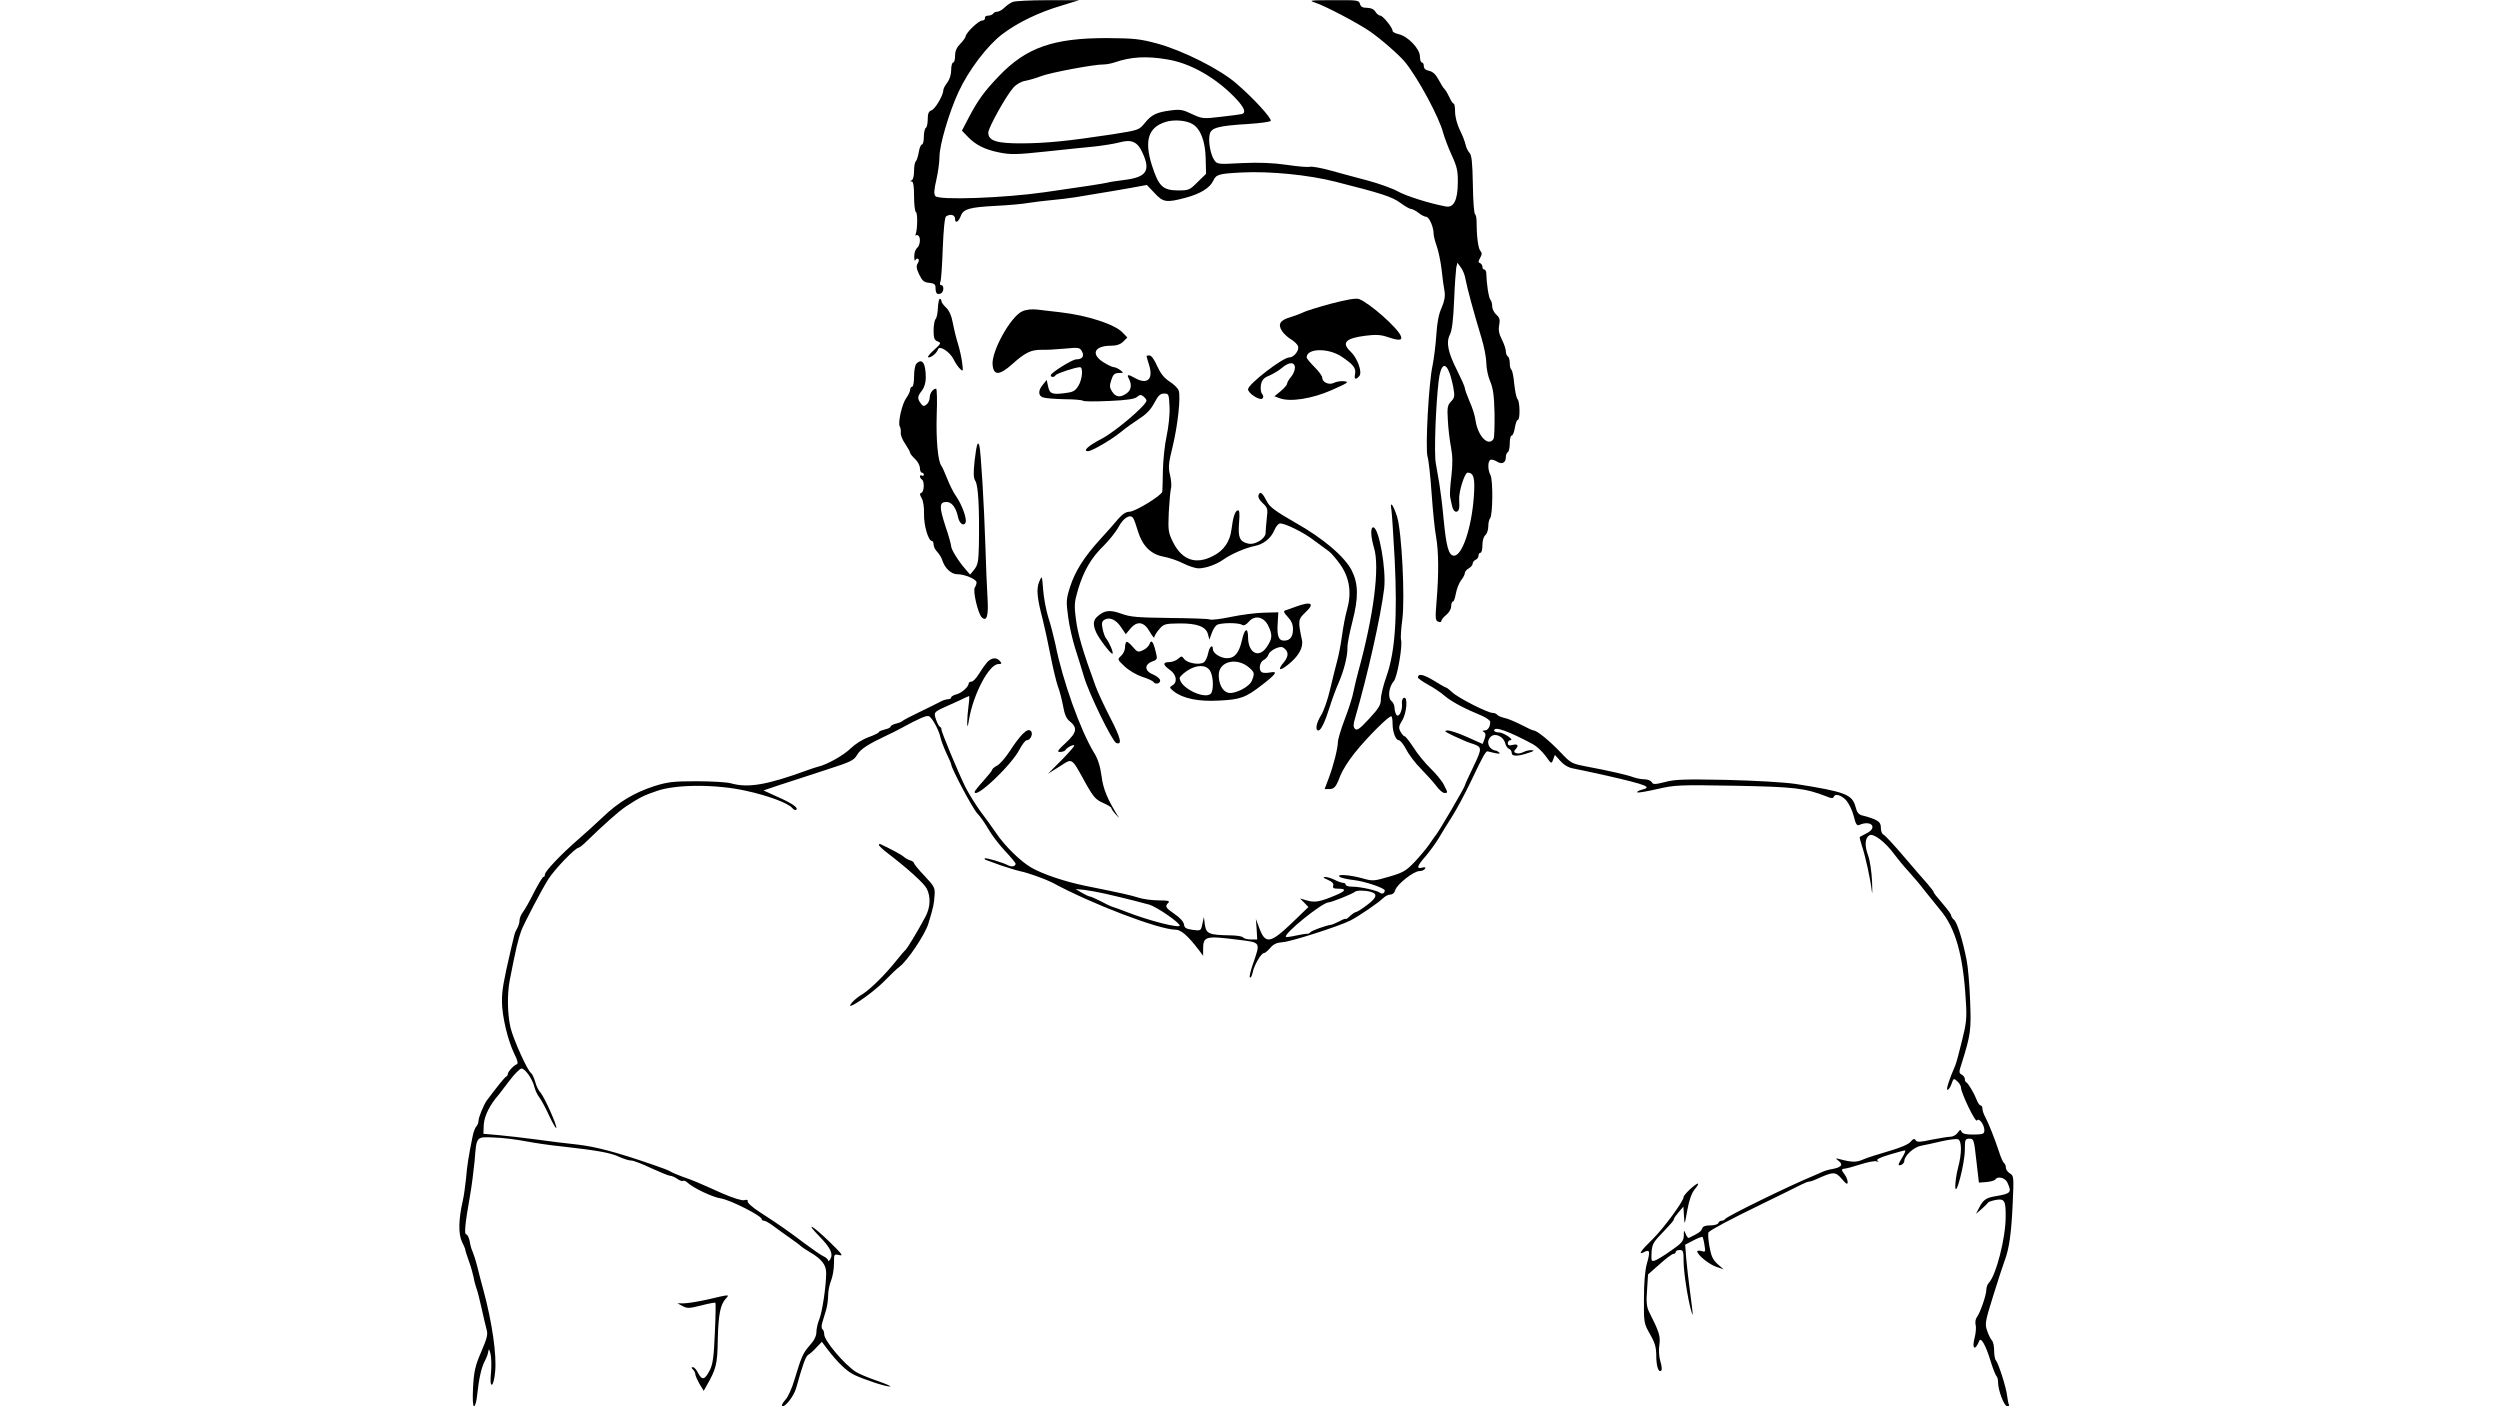 <?xml version="1.0" encoding="UTF-8" standalone="no"?>
<svg
   version="1.0"
   width="1280pt"
   height="720pt"
   viewBox="0 0 1280 720"
   preserveAspectRatio="xMidYMid meet"
   id="svg38"
   sodipodi:docname="terrybuff.svg"
   inkscape:version="1.2.2 (b0a8486541, 2022-12-01)"
   xmlns:inkscape="http://www.inkscape.org/namespaces/inkscape"
   xmlns:sodipodi="http://sodipodi.sourceforge.net/DTD/sodipodi-0.dtd"
   xmlns="http://www.w3.org/2000/svg"
   xmlns:svg="http://www.w3.org/2000/svg">
  <defs
     id="defs42" />
  <sodipodi:namedview
     id="namedview40"
     pagecolor="#ffffff"
     bordercolor="#000000"
     borderopacity="0.25"
     inkscape:showpageshadow="2"
     inkscape:pageopacity="0.0"
     inkscape:pagecheckerboard="0"
     inkscape:deskcolor="#d1d1d1"
     inkscape:document-units="pt"
     showgrid="false"
     inkscape:zoom="0.353125"
     inkscape:cx="218.0531"
     inkscape:cy="191.15044"
     inkscape:window-width="1496"
     inkscape:window-height="842"
     inkscape:window-x="0"
     inkscape:window-y="0"
     inkscape:window-maximized="0"
     inkscape:current-layer="g36" />
  <g
     transform="translate(0,720) scale(0.1,-0.1)"
     fill="#000000"
     stroke="none"
     id="g36">
    <path
       d="M5185 7190 c-11 -4 -30 -17 -42 -29 -12 -12 -29 -21 -37 -21 -8 0 -18 -4 -21 -10 -3 -5 -15 -10 -26 -10 -10 0 -18 -6 -16 -12 1 -7 -5 -13 -14 -13 -18 0 -82 -61 -85 -81 -1 -7 -14 -25 -28 -39 -18 -18 -26 -37 -26 -60 0 -19 -4 -35 -10 -35 -5 0 -10 -17 -10 -39 0 -23 -8 -48 -20 -64 -11 -14 -20 -31 -20 -38 0 -26 -42 -98 -61 -104 -14 -5 -19 -16 -19 -45 0 -21 -4 -42 -10 -45 -5 -3 -10 -24 -10 -46 0 -21 -4 -39 -10 -39 -5 0 -13 -18 -16 -40 -4 -22 -11 -43 -15 -46 -5 -3 -9 -25 -9 -49 0 -25 -5 -45 -12 -48 -10 -4 -10 -6 0 -6 8 -1 12 -23 12 -75 0 -41 4 -77 9 -81 10 -5 9 -87 -1 -115 -2 -8 -3 -12 -1 -7 3 4 9 5 14 1 14 -8 11 -50 -6 -64 -8 -7 -15 -27 -14 -44 0 -17 3 -25 6 -18 2 6 9 10 14 7 5 -4 4 -14 -2 -23 -9 -14 -7 -27 7 -57 16 -33 25 -41 52 -43 26 -3 32 -8 32 -26 0 -28 8 -36 26 -29 17 6 19 43 3 43 -7 0 -8 7 -4 18 4 9 9 87 12 172 4 98 10 158 17 162 22 15 46 8 46 -13 0 -25 18 -16 30 17 13 34 45 43 178 50 64 3 140 10 167 15 28 4 79 11 115 14 36 3 92 10 125 15 33 6 87 15 120 20 33 5 102 17 154 26 l93 17 39 -41 c44 -48 60 -51 161 -24 74 20 123 50 140 87 15 32 27 36 148 42 141 7 340 -12 480 -48 233 -59 286 -76 329 -107 24 -18 49 -32 56 -32 7 0 24 -9 38 -20 14 -11 31 -20 39 -20 15 0 38 -52 38 -86 0 -10 7 -39 16 -64 9 -25 20 -79 25 -120 4 -41 11 -91 15 -111 4 -26 0 -50 -15 -85 -15 -32 -23 -77 -27 -138 -3 -50 -12 -120 -19 -156 -20 -88 -38 -425 -26 -468 6 -18 15 -104 21 -190 6 -86 16 -186 23 -222 13 -74 14 -190 2 -331 -7 -84 -6 -97 9 -102 9 -4 16 -2 16 4 0 6 11 20 25 31 14 11 25 30 25 44 0 13 4 24 9 24 5 0 11 19 15 41 4 23 16 53 26 67 11 13 20 31 20 38 0 7 9 18 20 24 11 6 20 17 20 24 0 8 7 16 15 20 8 3 15 12 15 21 0 8 5 15 10 15 6 0 10 17 10 39 0 22 6 44 15 51 8 7 15 27 15 44 0 18 4 36 9 42 14 13 16 197 2 222 -14 26 -14 69 -1 77 6 4 21 0 34 -8 26 -17 46 -7 46 24 0 10 5 21 10 24 6 3 10 24 10 46 0 21 4 39 10 39 5 0 13 18 16 40 4 22 10 40 15 40 13 0 11 94 -1 106 -6 6 -13 41 -17 78 -3 36 -10 69 -14 72 -5 3 -9 18 -9 34 0 16 -4 32 -10 35 -5 3 -10 15 -10 26 0 11 -9 38 -20 60 -15 29 -19 49 -14 75 5 28 2 38 -15 53 -11 10 -21 29 -21 43 0 13 -4 28 -9 33 -9 10 -20 84 -21 133 0 12 -5 22 -10 22 -6 0 -10 6 -10 14 0 8 -6 16 -12 19 -10 3 -10 9 0 26 10 18 11 26 1 37 -11 14 -19 76 -19 151 0 18 -4 34 -8 37 -5 3 -10 71 -11 152 -2 112 -6 150 -17 161 -7 8 -17 26 -20 41 -3 15 -16 50 -30 77 -14 29 -24 68 -24 93 0 23 -3 42 -8 42 -4 0 -13 14 -20 30 -8 17 -19 36 -25 43 -7 6 -21 29 -32 50 -14 26 -29 40 -47 44 -19 4 -28 12 -28 24 0 11 -4 19 -10 19 -5 0 -10 14 -10 31 0 39 -62 104 -109 114 -17 4 -31 11 -31 17 0 17 -50 78 -63 78 -7 0 -18 9 -25 20 -8 13 -23 20 -43 20 -22 0 -32 5 -36 20 -5 19 -13 20 -137 19 -121 0 -128 -1 -91 -13 49 -16 213 -102 275 -144 56 -38 154 -123 184 -160 68 -84 175 -284 195 -362 7 -25 26 -76 44 -115 27 -59 32 -81 31 -142 -1 -89 -21 -128 -62 -120 -81 15 -203 53 -247 78 -27 15 -95 39 -150 54 -55 14 -140 38 -189 51 -50 14 -99 23 -110 20 -10 -3 -64 2 -118 10 -71 10 -137 13 -228 9 -127 -7 -129 -6 -144 17 -19 29 -31 99 -22 132 8 32 45 42 194 51 62 4 115 11 118 16 7 12 -88 116 -174 190 -84 74 -275 170 -407 206 -89 24 -118 27 -260 28 -271 0 -410 -48 -549 -193 -76 -79 -108 -123 -156 -214 l-35 -67 30 -31 c40 -42 87 -66 163 -81 54 -11 88 -11 235 5 95 10 208 22 252 26 44 5 101 14 127 21 62 17 93 3 118 -54 42 -91 20 -124 -91 -138 -40 -5 -80 -11 -89 -14 -13 -4 -136 -23 -320 -49 -208 -30 -543 -42 -561 -20 -8 10 -7 31 5 83 9 39 16 91 16 117 0 62 49 228 98 334 52 112 147 237 225 296 77 58 183 110 301 145 l91 28 -160 0 c-88 0 -169 -4 -180 -9z m790 -294 c108 -17 226 -80 323 -171 68 -65 88 -101 60 -109 -7 -2 -55 -8 -107 -14 -91 -11 -96 -10 -148 14 -45 22 -62 25 -106 19 -74 -9 -101 -22 -135 -64 -30 -37 -30 -37 -168 -59 -225 -34 -332 -45 -459 -46 -132 -1 -175 13 -175 55 0 25 93 192 129 231 14 16 40 31 60 34 20 4 56 14 81 24 46 18 274 61 321 60 14 0 40 5 57 11 82 28 161 33 267 15z m132 -332 c40 -25 64 -87 66 -174 l2 -80 -43 -42 c-41 -41 -45 -43 -102 -43 -77 1 -98 21 -133 131 -39 126 -17 193 72 220 42 13 106 8 138 -12z m1397 -796 c7 -40 43 -173 82 -301 13 -43 24 -100 24 -126 0 -27 9 -68 19 -92 15 -34 21 -72 23 -164 1 -66 -1 -126 -5 -132 -26 -42 -80 13 -92 93 -3 25 -17 69 -31 99 -13 31 -24 61 -24 68 0 7 -18 47 -39 89 -48 95 -58 145 -37 186 10 20 17 74 21 173 3 79 9 155 11 169 l6 25 18 -25 c10 -13 21 -41 24 -62z m-83 -476 c6 -15 15 -49 20 -76 8 -44 7 -52 -12 -72 -18 -19 -20 -31 -16 -96 2 -40 9 -102 16 -137 9 -48 9 -87 2 -150 -6 -47 -9 -95 -6 -106 2 -11 6 -32 10 -47 3 -16 12 -28 20 -28 15 0 19 16 16 62 -3 39 28 138 43 138 32 0 39 -29 32 -123 -11 -157 -59 -302 -101 -302 -28 0 -40 44 -54 190 -6 66 -16 145 -21 175 -5 30 -14 80 -19 110 -9 53 0 294 15 420 10 83 33 100 55 42z"
       id="path4" />
    <path
       d="M6814 5645 c-66 -18 -131 -38 -143 -45 -13 -6 -41 -17 -64 -24 -53 -15 -66 -36 -43 -71 10 -15 31 -34 47 -43 16 -10 32 -25 35 -35 7 -21 -21 -57 -45 -57 -33 0 -211 -137 -211 -163 0 -21 61 -60 74 -47 6 6 5 14 -2 23 -7 9 -9 27 -6 47 5 25 15 36 43 47 20 9 49 26 64 39 37 32 67 32 67 1 0 -13 -9 -34 -20 -47 -11 -13 -20 -28 -20 -34 0 -6 -14 -23 -32 -38 l-33 -27 27 -10 c54 -20 165 -3 267 42 83 37 91 42 63 45 -17 2 -40 -2 -52 -8 -24 -13 -60 2 -60 26 0 9 -18 33 -40 55 -22 22 -40 44 -40 49 0 48 113 50 182 2 59 -40 71 -57 66 -87 -6 -28 3 -32 22 -10 16 20 -10 92 -45 125 -48 45 -26 68 75 81 55 7 80 5 113 -6 58 -20 78 -19 70 3 -14 41 -160 170 -215 191 -16 5 -60 -2 -144 -24z"
       id="path8" />
    <path
       d="M4802 5623 c-1 -26 -6 -51 -12 -57 -5 -5 -10 -32 -10 -58 0 -40 4 -50 21 -56 19 -8 18 -10 -20 -45 -23 -20 -35 -37 -27 -37 16 0 42 22 49 42 7 21 60 -13 79 -51 9 -19 25 -42 34 -50 15 -15 16 -13 10 33 -3 26 -13 69 -21 95 -8 25 -20 73 -26 105 -7 39 -19 66 -35 81 -13 12 -24 27 -24 34 0 6 -4 11 -8 11 -4 0 -9 -21 -10 -47z"
       id="path10" />
    <path
       d="M5234 5606 c-59 -26 -158 -204 -152 -273 5 -57 35 -56 100 2 67 60 96 74 149 74 24 -1 78 2 120 6 73 7 78 6 89 -15 13 -24 1 -40 -30 -40 -20 0 -130 -69 -130 -81 0 -12 17 -12 25 0 5 9 102 41 124 41 18 0 13 -62 -8 -96 -16 -26 -27 -32 -70 -37 -66 -8 -77 -3 -85 36 l-7 32 -19 -24 c-26 -30 -25 -58 1 -66 11 -4 61 -8 109 -9 49 0 92 -4 95 -8 4 -4 64 -4 134 -1 91 4 131 10 143 21 14 12 20 12 33 2 8 -7 15 -16 15 -21 0 -23 -157 -157 -227 -194 -71 -37 -102 -65 -72 -65 19 0 119 58 169 99 24 20 67 50 94 68 35 22 58 46 76 80 20 38 31 48 50 48 24 0 25 -3 28 -68 2 -40 -5 -103 -15 -150 -10 -45 -18 -125 -19 -177 -1 -52 -2 -100 -3 -107 -2 -19 -139 -103 -168 -103 -17 0 -36 -12 -57 -36 -17 -21 -58 -67 -91 -103 -85 -93 -130 -165 -156 -245 -20 -63 -21 -75 -10 -155 6 -47 23 -120 36 -161 13 -41 34 -106 45 -145 26 -88 145 -331 165 -339 32 -12 24 24 -31 130 -31 60 -64 132 -74 159 -67 183 -92 270 -101 343 -10 75 -8 90 11 155 29 95 67 161 130 222 28 28 63 71 77 97 25 47 60 68 75 45 5 -7 15 -36 24 -66 23 -76 66 -119 131 -131 29 -5 75 -21 102 -35 28 -14 63 -25 77 -25 37 0 93 20 129 46 40 28 112 59 157 68 47 9 85 39 103 82 8 19 21 34 29 34 28 0 123 -47 174 -87 28 -21 61 -45 75 -55 13 -9 40 -41 61 -71 46 -67 57 -143 33 -228 -9 -30 -20 -90 -26 -134 -6 -44 -17 -102 -25 -130 -7 -27 -24 -93 -36 -145 -12 -52 -33 -112 -46 -132 -24 -38 -32 -78 -14 -78 13 0 34 43 58 120 11 36 31 90 44 120 29 65 48 142 47 185 -1 17 11 77 26 135 31 121 30 191 -4 259 -37 72 -148 166 -289 245 -99 57 -131 80 -144 106 -24 47 -36 57 -44 36 -4 -11 3 -25 21 -42 25 -23 27 -30 21 -77 -3 -29 -6 -62 -6 -75 0 -30 -55 -64 -90 -55 -43 10 -52 31 -46 106 4 51 2 67 -7 64 -14 -4 -24 -35 -32 -99 -8 -62 -40 -108 -95 -135 -87 -45 -156 -21 -202 67 -26 52 -28 61 -24 155 3 55 8 110 11 123 4 12 2 43 -4 68 -10 41 -9 59 13 148 26 107 42 252 31 286 -4 12 -24 32 -46 46 -28 18 -46 40 -64 79 -14 33 -30 55 -39 55 -9 0 -16 -1 -16 -2 0 -2 6 -24 14 -49 22 -72 -11 -100 -74 -64 -34 20 -43 18 -30 -4 16 -31 12 -59 -12 -75 -32 -23 -55 -20 -74 9 -13 20 -14 30 -4 60 9 28 17 35 38 35 26 1 26 1 8 15 -11 8 -26 15 -33 15 -7 0 -31 11 -53 25 -67 42 -47 85 39 85 28 0 48 7 62 21 l21 21 -24 25 c-39 42 -179 88 -318 104 -41 5 -95 11 -120 14 -28 3 -57 0 -76 -9z"
       id="path12" />
    <path
       d="M4692 5338 c-7 -7 -12 -36 -12 -65 0 -29 -4 -53 -10 -53 -5 0 -10 -7 -10 -15 0 -9 -9 -28 -20 -43 -22 -30 -44 -128 -33 -146 4 -6 6 -20 5 -31 -2 -12 9 -38 23 -58 14 -21 25 -41 25 -46 0 -4 11 -18 25 -31 14 -13 25 -34 25 -47 0 -13 5 -23 10 -23 6 0 10 -5 10 -11 0 -5 -4 -7 -10 -4 -5 3 -10 2 -10 -4 0 -5 5 -13 10 -16 14 -9 12 -62 -2 -68 -10 -3 -10 -9 1 -28 8 -13 13 -47 12 -82 -1 -58 22 -137 41 -137 4 0 8 -8 8 -18 0 -10 8 -27 19 -38 10 -11 22 -30 25 -41 13 -42 46 -73 77 -73 39 0 99 -26 99 -42 0 -7 -4 -19 -9 -26 -11 -17 16 -132 35 -152 26 -26 36 6 30 100 -3 47 -8 168 -11 270 -6 193 -23 485 -31 509 -8 25 -14 5 -24 -78 -7 -66 -6 -87 4 -104 15 -23 21 -142 18 -328 -2 -82 -5 -100 -23 -124 l-22 -27 -25 29 c-35 40 -72 100 -72 116 0 8 -13 55 -30 105 -32 98 -31 122 6 122 27 0 49 -29 59 -77 7 -34 30 -50 39 -28 7 20 -19 92 -50 136 -14 20 -34 61 -45 90 -12 30 -25 59 -29 64 -18 22 -28 135 -24 263 3 72 1 132 -3 132 -16 0 -33 -24 -33 -46 0 -12 -7 -28 -16 -35 -14 -11 -18 -10 -30 6 -18 25 -17 35 6 65 12 15 20 41 20 65 0 76 -18 103 -48 73z"
       id="path14" />
    <path
       d="M7124 4590 c3 -19 10 -135 17 -258 14 -292 2 -467 -41 -591 -17 -47 -30 -101 -30 -121 0 -29 -10 -46 -60 -100 -47 -51 -62 -62 -72 -52 -10 10 -10 21 0 55 65 223 131 519 149 664 11 99 -27 313 -56 313 -15 0 -13 -47 4 -105 30 -98 -1 -345 -81 -635 -8 -30 -19 -75 -24 -100 -4 -25 -24 -88 -44 -140 -20 -52 -36 -106 -36 -120 -1 -35 -24 -125 -48 -187 l-20 -53 23 0 c27 0 36 11 58 70 10 25 42 77 73 115 63 79 180 196 188 187 4 -3 6 -20 6 -38 0 -42 16 -84 32 -84 7 0 24 -21 38 -47 13 -27 47 -71 75 -99 27 -28 63 -67 78 -87 15 -21 34 -37 42 -37 19 0 19 0 -2 41 -9 19 -40 57 -68 84 -29 28 -68 76 -88 108 -20 31 -41 57 -45 57 -5 0 -14 11 -21 23 -11 20 -10 29 8 58 24 39 30 124 9 116 -7 -2 -12 -15 -10 -30 4 -35 -17 -75 -29 -56 -5 8 -9 24 -9 35 0 12 -7 28 -16 35 -20 16 -13 73 12 101 18 19 47 187 37 214 -2 7 0 54 7 103 14 112 -3 449 -27 526 -20 62 -38 84 -29 35z"
       id="path16" />
    <path
       d="M5321 4222 c-16 -37 -11 -85 18 -195 10 -40 28 -123 40 -185 12 -62 29 -132 37 -155 9 -23 21 -69 27 -102 7 -41 17 -65 33 -77 42 -34 38 -58 -18 -110 -43 -40 -48 -48 -31 -48 12 0 25 4 28 10 9 14 45 32 45 22 0 -4 -30 -39 -67 -76 l-68 -68 59 37 c69 44 59 51 134 -84 40 -72 53 -86 90 -102 23 -10 42 -22 42 -26 0 -4 10 -19 23 -33 12 -14 19 -21 15 -15 -56 88 -80 145 -88 211 -7 51 -18 87 -39 121 -69 113 -161 369 -197 553 -9 41 -25 104 -37 140 -11 36 -23 99 -26 140 -6 75 -6 75 -20 42z"
       id="path18" />
    <path
       d="M6635 4094 c-22 -8 -46 -17 -54 -19 -11 -4 -8 -12 12 -33 19 -20 27 -39 27 -63 0 -40 -15 -59 -46 -59 -28 0 -37 25 -32 93 l3 52 -75 -2 c-41 -1 -118 -11 -170 -22 -52 -11 -99 -16 -105 -13 -5 4 -98 7 -205 8 -167 2 -203 5 -249 22 -58 21 -87 18 -123 -15 -21 -19 -23 -41 -6 -80 14 -32 78 -116 84 -110 6 6 -16 57 -32 77 -7 8 -15 31 -19 52 -6 29 -3 38 12 46 26 14 59 -2 84 -41 l23 -34 24 29 c35 41 70 35 99 -17 13 -22 23 -35 23 -28 0 6 11 25 25 41 23 27 29 29 102 30 92 1 138 -16 148 -56 l7 -27 12 33 c6 18 18 37 26 42 19 12 110 13 129 1 9 -6 20 -1 35 16 31 36 78 25 100 -22 22 -45 20 -66 -7 -106 -41 -62 -96 -34 -97 48 0 54 -18 46 -31 -14 -15 -66 -37 -93 -77 -93 -32 0 -72 25 -72 46 0 28 -18 13 -24 -20 -4 -19 -13 -40 -21 -46 -20 -17 -86 -6 -102 16 -12 16 -14 16 -31 1 -10 -9 -31 -17 -45 -17 -35 0 -34 -14 3 -40 34 -24 40 -63 13 -79 -17 -10 -16 -12 7 -31 46 -36 126 -53 230 -47 111 5 138 15 224 82 71 55 80 70 39 62 -15 -3 -33 -3 -40 0 -20 8 -16 51 6 63 11 5 22 18 26 29 6 21 58 46 74 36 29 -18 31 -43 5 -75 -35 -41 -24 -49 21 -13 53 42 79 87 71 126 -21 99 -20 106 17 141 51 47 32 59 -48 30z m-236 -315 c24 -22 25 -28 11 -63 -12 -33 -88 -71 -122 -63 -29 8 -48 44 -48 91 0 72 96 93 159 35z m-205 -11 c16 -23 21 -83 10 -112 -18 -47 -164 19 -164 73 0 6 17 22 37 36 48 32 96 33 117 3z"
       id="path20" />
    <path
       d="M5767 3913 c-4 -3 -7 -17 -7 -29 0 -13 -9 -32 -20 -42 -20 -18 -19 -19 18 -54 21 -20 60 -43 89 -53 29 -9 55 -21 58 -26 10 -15 35 -10 35 7 0 8 -16 22 -35 30 -45 18 -48 51 -6 67 27 10 28 12 18 51 -12 51 -23 64 -31 39 -4 -11 -19 -26 -34 -32 -25 -12 -29 -10 -53 18 -14 17 -29 28 -32 24z"
       id="path22" />
    <path
       d="M5053 3808 c-11 -13 -30 -40 -42 -60 -13 -21 -29 -38 -37 -38 -8 0 -14 -4 -14 -8 0 -18 -37 -51 -63 -57 -15 -4 -27 -11 -27 -16 0 -5 -7 -9 -16 -9 -9 0 -28 -6 -42 -14 -15 -8 -63 -32 -107 -53 -44 -21 -82 -41 -85 -45 -3 -3 -18 -10 -33 -13 -15 -4 -27 -11 -27 -15 0 -5 -13 -11 -30 -15 -16 -4 -30 -10 -30 -13 0 -4 -24 -16 -52 -26 -31 -11 -69 -35 -93 -58 -35 -35 -121 -83 -165 -93 -8 -2 -33 -10 -55 -18 -208 -76 -305 -93 -395 -67 -19 5 -97 10 -172 10 -119 0 -148 -3 -218 -25 -102 -33 -183 -81 -264 -159 -35 -33 -93 -86 -128 -116 -86 -75 -168 -161 -168 -177 0 -7 -3 -13 -8 -13 -4 0 -25 -35 -47 -77 -21 -43 -47 -89 -57 -102 -10 -13 -18 -32 -18 -43 0 -11 -5 -29 -12 -41 -7 -12 -13 -26 -14 -32 -1 -5 -9 -39 -18 -75 -39 -169 -46 -209 -46 -267 0 -75 30 -200 63 -268 17 -33 21 -51 13 -54 -15 -5 -46 -38 -46 -50 0 -5 -4 -11 -8 -13 -7 -2 -50 -56 -100 -123 -15 -21 -42 -86 -42 -103 0 -10 -5 -23 -11 -29 -6 -6 -15 -29 -19 -50 -21 -103 -29 -154 -34 -218 -4 -38 -11 -90 -17 -115 -21 -91 -23 -167 -4 -207 10 -21 18 -39 17 -40 -1 -2 7 -27 17 -55 11 -29 22 -69 26 -88 3 -19 10 -44 14 -55 5 -11 16 -56 26 -100 10 -44 21 -94 26 -111 8 -26 3 -45 -27 -115 -31 -72 -37 -98 -42 -182 -3 -62 -1 -97 5 -97 6 0 13 26 16 57 9 86 22 144 41 178 9 17 16 39 17 50 1 11 5 5 10 -15 5 -19 6 -63 3 -97 -4 -41 -3 -63 4 -63 6 0 14 30 17 66 9 84 -15 253 -60 419 -8 28 -21 79 -30 115 -9 36 -21 72 -25 81 -5 9 -12 33 -15 53 -4 20 -12 36 -18 36 -11 0 -6 55 19 195 9 50 19 131 24 180 10 128 7 125 98 121 43 -1 115 -10 162 -19 47 -9 128 -21 180 -26 188 -21 256 -33 300 -54 25 -11 53 -20 63 -19 10 0 55 -17 101 -39 46 -21 90 -39 97 -39 8 0 25 -7 37 -16 13 -9 26 -13 29 -10 4 3 14 -1 23 -9 30 -28 129 -75 171 -81 49 -8 209 -89 209 -106 0 -5 5 -8 12 -8 6 0 25 -11 42 -23 17 -13 56 -41 86 -62 30 -21 57 -41 60 -45 3 -3 23 -17 45 -30 63 -37 85 -66 85 -108 0 -66 -20 -199 -35 -236 -8 -19 -15 -49 -15 -66 0 -20 -11 -43 -33 -67 -36 -41 -43 -57 -79 -176 -12 -42 -33 -89 -46 -103 -13 -14 -21 -28 -18 -32 12 -12 60 48 72 90 35 125 49 164 63 172 9 5 28 22 42 38 l27 28 27 -36 c54 -71 100 -115 140 -134 54 -25 160 -60 182 -59 10 0 -19 13 -65 29 -45 15 -94 36 -110 46 -59 38 -162 160 -162 192 0 12 -4 23 -9 26 -5 4 -6 18 -1 34 5 15 13 43 19 63 6 19 11 54 11 76 0 22 7 57 15 76 8 20 15 59 15 87 0 50 0 50 27 44 23 -6 13 7 -51 69 -89 86 -128 106 -49 25 56 -58 70 -88 54 -115 -6 -10 -11 -13 -11 -7 0 6 -11 16 -24 22 -13 6 -55 35 -94 64 -80 61 -139 102 -232 162 -36 23 -64 48 -62 55 2 8 -4 10 -17 6 -12 -3 -55 10 -113 35 -134 60 -148 66 -203 85 -27 10 -55 22 -61 26 -5 5 -48 21 -95 37 -183 63 -288 91 -384 102 -55 6 -149 17 -210 26 -60 8 -146 18 -190 22 l-80 7 2 48 c3 44 31 101 78 154 5 7 30 39 55 72 25 33 52 60 60 60 18 1 56 -53 66 -94 4 -16 15 -41 25 -53 10 -13 33 -55 50 -93 18 -38 34 -67 37 -64 7 7 -60 157 -80 180 -10 10 -23 36 -28 57 -6 20 -15 40 -21 44 -18 11 -90 171 -105 232 -16 68 -18 171 -4 244 31 159 43 210 59 253 15 39 105 211 138 263 32 51 139 162 156 162 4 0 23 15 41 33 85 83 165 154 201 178 74 48 90 56 160 80 100 34 303 34 455 0 115 -25 218 -64 237 -89 7 -8 16 -12 20 -8 11 11 -21 33 -100 68 l-68 31 83 28 c46 15 149 48 230 75 134 43 150 50 167 80 17 29 56 54 156 101 17 8 44 21 60 30 105 57 138 71 151 66 16 -6 53 -74 60 -112 3 -13 16 -48 29 -76 14 -29 25 -55 25 -58 0 -20 110 -227 134 -252 16 -16 41 -53 57 -81 16 -28 54 -78 84 -110 30 -32 55 -62 55 -66 0 -14 -20 -18 -37 -9 -28 15 -116 41 -121 36 -3 -2 1 -7 9 -9 8 -3 41 -15 74 -27 33 -11 78 -25 100 -30 40 -8 130 -41 163 -58 198 -108 546 -241 631 -241 28 0 64 -32 119 -104 l22 -30 0 31 c0 70 9 73 183 51 113 -14 111 -11 73 -121 -13 -37 -21 -69 -16 -72 4 -3 10 9 14 27 7 36 43 98 57 98 6 0 20 12 33 27 17 20 34 27 63 29 41 2 290 82 347 111 43 22 144 91 167 114 11 11 28 19 38 19 11 0 21 9 25 23 8 29 94 97 123 97 12 0 25 5 29 12 5 8 0 9 -14 6 -32 -9 -27 8 18 59 21 25 51 66 66 91 15 26 46 76 69 112 23 36 65 115 94 175 64 135 78 160 88 158 5 -1 22 -5 38 -9 18 -4 27 -3 22 2 -5 5 -12 9 -15 10 -41 5 -57 49 -27 74 22 18 63 -2 71 -34 3 -13 12 -27 20 -30 8 -3 14 -12 14 -21 0 -18 30 -19 85 0 29 9 34 13 17 14 -13 1 -32 -4 -43 -10 -26 -14 -58 -4 -41 13 20 20 14 31 -13 24 -18 -5 -25 -2 -25 9 0 8 6 15 13 15 23 1 -35 40 -59 40 -13 0 -24 5 -24 10 0 23 71 -2 198 -70 19 -10 48 -37 65 -60 30 -42 31 -42 39 -19 l9 24 29 -32 c19 -21 42 -34 67 -38 21 -4 97 -20 168 -36 213 -49 236 -59 179 -73 -15 -4 -24 -10 -21 -13 4 -3 49 5 102 17 91 21 109 22 398 17 309 -6 359 -12 472 -56 20 -9 31 -9 33 -2 7 20 38 11 64 -16 14 -16 32 -52 39 -81 10 -41 16 -51 28 -46 60 27 97 -12 39 -42 -18 -9 -34 -18 -36 -19 -2 -2 4 -24 12 -49 17 -51 43 -168 50 -231 2 -22 3 1 1 50 -2 50 -11 110 -20 134 -19 52 -17 90 6 104 20 13 82 -34 127 -96 17 -23 50 -63 74 -89 24 -26 61 -70 83 -99 22 -28 58 -72 79 -98 78 -92 118 -232 131 -466 6 -87 3 -114 -20 -205 -14 -58 -29 -114 -34 -125 -32 -73 -48 -125 -40 -125 6 0 15 14 21 31 10 29 11 29 29 13 11 -9 19 -24 19 -31 0 -28 74 -182 82 -170 10 16 37 -20 38 -49 0 -20 -6 -22 -55 -23 -41 0 -57 4 -62 15 -4 12 -8 11 -20 -6 -8 -11 -24 -20 -36 -20 -12 0 -55 -7 -96 -15 -60 -13 -76 -14 -83 -3 -6 10 -12 8 -26 -8 -10 -13 -53 -31 -112 -48 -52 -15 -112 -34 -132 -43 -34 -15 -58 -14 -118 2 -24 6 -24 6 -6 -9 24 -19 15 -32 -30 -41 -20 -3 -44 -10 -53 -15 -9 -4 -27 -12 -41 -18 -123 -50 -454 -212 -458 -224 -2 -4 -10 -8 -17 -8 -7 0 -15 -5 -17 -12 -3 -7 -21 -12 -41 -12 -26 0 -39 -5 -42 -16 -5 -15 -18 -24 -68 -48 -4 -2 -11 7 -16 20 -9 22 -10 21 -10 -9 -1 -27 -10 -38 -65 -76 -35 -25 -73 -48 -83 -51 -18 -6 -19 -2 -17 40 2 40 9 54 46 92 62 66 68 73 68 80 0 4 11 20 24 35 l25 29 3 -49 c3 -48 3 -47 17 31 10 54 22 87 38 107 14 16 21 29 16 29 -12 0 -73 -57 -73 -69 0 -21 -102 -160 -159 -216 -62 -60 -77 -84 -42 -65 28 15 31 2 13 -60 -10 -36 -15 -99 -15 -180 -1 -122 0 -126 31 -181 25 -43 32 -67 32 -110 0 -54 12 -90 26 -76 4 4 2 25 -5 47 -7 24 -9 59 -5 85 6 44 0 64 -54 171 -11 24 -14 50 -9 110 l5 79 59 52 c32 29 64 53 71 53 6 0 12 5 12 10 0 6 9 10 20 10 18 0 20 -7 20 -57 0 -55 21 -194 40 -258 7 -25 8 -22 4 15 -3 25 -9 74 -14 110 -5 36 -12 99 -16 141 l-6 76 42 22 c23 12 44 20 47 18 2 -3 7 -21 10 -42 6 -35 5 -37 -16 -30 -11 3 -21 2 -21 -2 0 -18 61 -67 97 -79 l38 -13 -31 27 c-24 22 -33 40 -42 92 -6 35 -8 67 -4 71 16 15 105 63 272 144 96 47 188 92 203 100 16 8 33 15 39 15 5 0 24 6 41 14 85 38 94 38 127 0 23 -27 30 -31 30 -16 0 10 -7 27 -15 38 -19 25 -19 29 3 31 9 1 45 11 80 22 34 11 70 18 80 15 12 -4 13 -3 5 3 -9 6 10 16 60 31 40 12 76 22 81 22 4 0 -2 -15 -13 -34 -25 -40 -26 -47 -6 -40 8 4 15 12 15 19 0 28 50 73 87 79 21 4 68 14 105 23 37 8 74 13 83 10 20 -8 20 -73 0 -147 -8 -30 -14 -73 -14 -95 1 -65 49 118 49 188 0 53 2 57 23 57 23 0 24 -5 36 -113 l13 -112 39 3 c22 2 42 8 45 13 12 19 51 9 62 -16 23 -51 19 -56 -63 -70 -47 -8 -61 -18 -82 -59 l-16 -31 29 25 c16 14 30 28 32 32 2 4 19 10 39 14 46 9 53 -3 52 -86 0 -109 -49 -299 -86 -338 -7 -7 -13 -23 -13 -36 0 -27 -32 -119 -48 -139 -7 -9 -10 -26 -7 -40 4 -13 1 -43 -5 -67 -15 -57 2 -69 24 -15 8 21 33 -23 56 -98 13 -43 28 -80 32 -83 4 -3 8 -16 8 -30 0 -42 31 -124 47 -124 8 0 12 4 9 8 -3 4 -7 26 -10 48 -5 43 -44 164 -57 179 -5 5 -9 27 -9 50 0 23 -5 46 -12 53 -6 6 -17 28 -24 49 -12 34 -10 47 31 178 24 78 51 159 59 181 23 61 34 138 41 291 6 136 6 143 -14 155 -12 7 -21 20 -21 30 0 9 -4 19 -9 23 -5 3 -17 29 -26 58 -22 67 -53 145 -71 179 -8 14 -14 33 -14 42 0 9 -4 16 -9 16 -5 0 -14 12 -20 28 -13 34 -44 86 -53 90 -5 2 -8 10 -8 17 0 8 -7 18 -16 23 -15 8 -15 13 0 58 46 148 49 168 43 321 -3 81 -11 175 -18 208 -20 101 -48 192 -64 205 -8 7 -15 17 -15 23 0 5 -16 28 -36 51 -45 53 -54 64 -54 70 0 2 -13 19 -29 38 -17 18 -71 82 -122 141 -51 60 -98 111 -106 114 -7 3 -13 18 -13 34 0 23 -7 32 -32 44 -18 7 -45 16 -60 19 -22 5 -30 15 -38 46 -17 63 -53 76 -305 116 -60 9 -203 17 -355 21 -213 4 -265 3 -315 -11 -52 -13 -61 -13 -68 -1 -4 8 -21 15 -37 15 -16 0 -41 5 -55 10 -32 12 -127 34 -240 55 -78 15 -82 17 -135 73 -56 59 -121 112 -138 112 -5 0 -33 13 -63 29 -30 15 -69 32 -86 35 -18 4 -35 12 -38 17 -4 5 -14 9 -23 9 -25 0 -175 76 -206 105 -15 14 -29 25 -33 25 -3 0 -31 16 -63 36 -53 32 -80 37 -80 15 0 -4 22 -20 49 -35 28 -15 68 -41 89 -60 38 -31 98 -63 190 -101 23 -10 42 -24 42 -31 0 -25 -12 -44 -29 -44 -12 0 -13 -2 -3 -8 9 -7 10 -15 3 -35 l-10 -26 -76 34 c-42 19 -88 35 -103 35 -22 -1 -15 -6 33 -29 33 -15 71 -32 85 -36 60 -19 61 -22 14 -120 -24 -49 -44 -93 -44 -97 0 -8 -133 -236 -148 -253 -4 -5 -20 -27 -34 -48 -14 -21 -48 -61 -75 -90 -45 -47 -60 -55 -132 -76 -79 -23 -83 -23 -139 -7 -67 18 -138 22 -110 5 10 -5 42 -12 70 -15 55 -6 158 -41 158 -53 0 -14 -13 -21 -24 -12 -16 12 -100 31 -140 31 -20 0 -36 5 -36 10 0 6 -6 10 -14 10 -7 0 -27 7 -42 15 -16 8 -38 15 -49 15 -14 -1 -10 -5 14 -15 23 -10 31 -20 27 -30 -4 -11 2 -15 23 -15 48 0 43 -12 -16 -36 -77 -32 -102 -36 -143 -24 l-34 10 22 -22 21 -22 -86 -83 c-110 -105 -135 -108 -166 -23 l-17 45 4 -52 3 -53 -33 0 c-18 0 -36 5 -39 10 -3 6 -34 11 -68 11 -107 2 -121 8 -128 54 l-5 40 -8 -36 c-7 -35 -8 -35 -49 -30 -34 5 -43 10 -45 28 -2 14 -22 36 -48 53 -47 33 -51 39 -32 58 9 9 -1 12 -48 12 -33 0 -80 6 -105 14 -41 13 -81 22 -274 61 -103 21 -218 60 -275 93 -55 32 -135 110 -180 177 -19 28 -55 78 -81 112 -25 35 -60 91 -77 125 -40 82 -124 285 -122 294 1 4 -2 10 -8 13 -5 3 -14 20 -20 38 -12 35 -10 38 48 64 19 9 53 24 75 34 22 11 43 20 46 21 3 2 2 -20 -2 -49 -4 -29 -7 -68 -7 -87 1 -28 3 -24 10 20 24 132 103 280 150 280 17 0 18 3 8 15 -18 21 -43 19 -67 -7z m607 -1184 c125 -29 185 -45 225 -56 39 -12 155 -92 155 -107 0 -15 -157 25 -270 69 -30 12 -63 24 -74 27 -10 3 -39 17 -63 30 -24 12 -48 23 -53 23 -5 0 -24 9 -41 19 l-32 19 44 -4 c24 -3 73 -12 109 -20z m1357 10 c38 -10 33 -30 -18 -68 -26 -20 -52 -36 -57 -36 -4 0 -18 -9 -30 -20 -12 -12 -22 -18 -22 -15 0 3 -15 -2 -32 -12 -18 -9 -37 -17 -43 -18 -23 -2 -100 -30 -106 -38 -3 -5 -10 -8 -15 -8 -5 1 -31 -3 -58 -9 -27 -6 -50 -9 -52 -7 -15 14 186 177 219 177 14 0 124 44 134 54 8 8 51 8 80 0z"
       id="path24" />
    <path
       d="M5236 3442 c-15 -15 -45 -54 -66 -88 -22 -33 -50 -66 -65 -74 -14 -7 -25 -17 -25 -21 0 -4 -20 -29 -45 -57 -25 -27 -45 -53 -45 -56 0 -42 188 135 230 217 14 26 30 47 37 47 20 0 35 36 20 48 -10 8 -20 4 -41 -16z"
       id="path26" />
    <path
       d="M4500 2873 c1 -4 21 -24 47 -43 99 -76 184 -152 198 -180 21 -41 19 -96 -7 -144 -40 -75 -92 -161 -103 -171 -6 -5 -27 -30 -47 -55 -55 -69 -131 -144 -169 -168 -20 -12 -44 -30 -54 -42 -57 -63 96 38 165 109 30 31 64 63 75 71 40 29 131 165 148 220 27 89 29 102 32 146 3 38 -1 46 -51 99 -30 31 -54 61 -54 65 0 5 -9 12 -20 15 -11 3 -26 12 -32 18 -11 10 -59 36 -120 65 -5 2 -8 0 -8 -5z"
       id="path28" />
    <path
       d="M3625 547 c-49 -11 -105 -20 -123 -20 l-34 0 27 -14 c23 -13 35 -12 95 3 38 10 71 16 73 14 2 -3 1 -72 -3 -155 -5 -120 -10 -158 -25 -189 -26 -51 -40 -55 -60 -17 -8 17 -21 31 -27 31 -9 0 -9 -3 0 -12 7 -7 12 -18 12 -24 0 -7 10 -29 21 -49 l22 -36 13 23 c51 89 57 111 59 238 3 130 13 180 41 211 20 22 23 23 -91 -4z"
       id="path34" />
  </g>
</svg>
